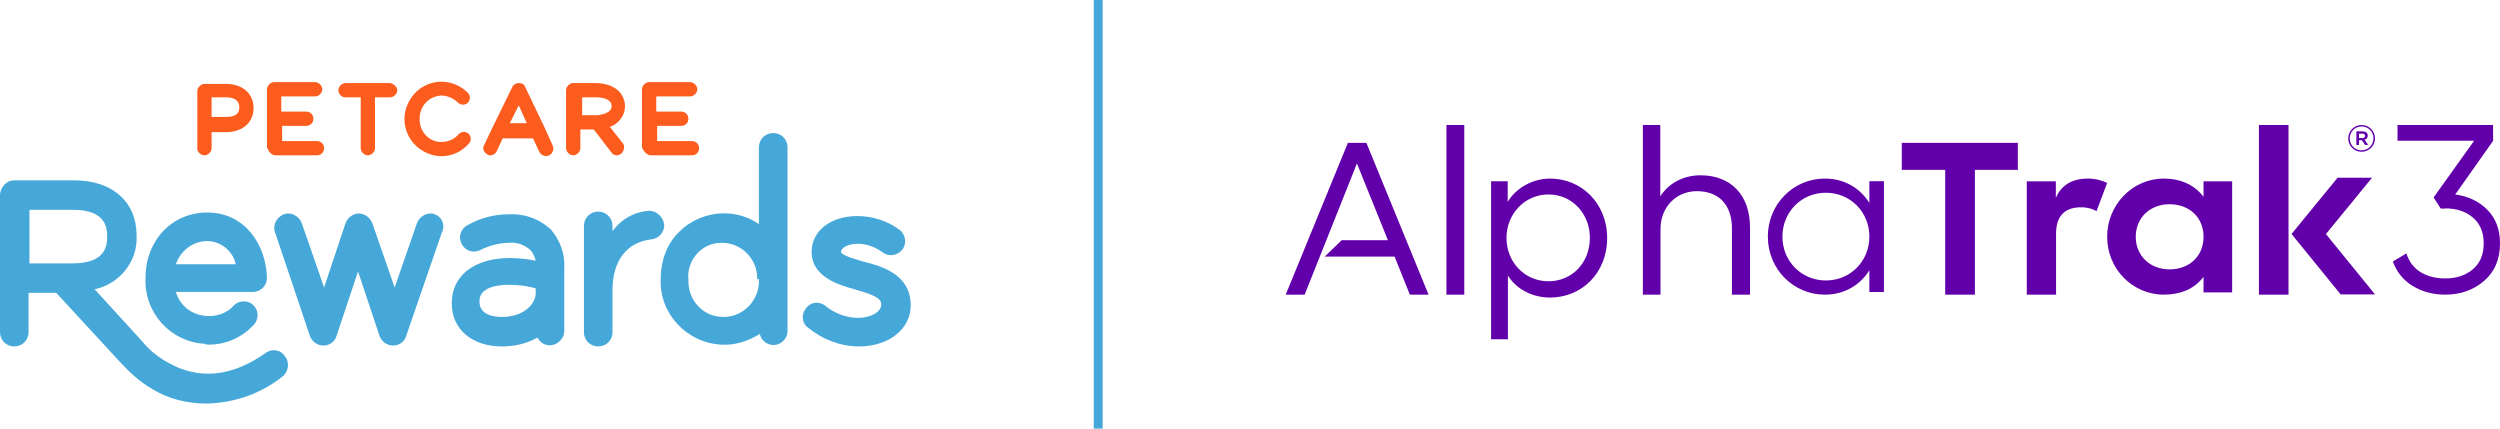 <?xml version="1.0" encoding="UTF-8"?>
<svg width="280px" height="48px" viewBox="0 0 280 48" version="1.1" xmlns="http://www.w3.org/2000/svg" xmlns:xlink="http://www.w3.org/1999/xlink">
    <title>petcare-rewards-alphatrak3-logo</title>
    <g id="petcare-rewards-alphatrak3-logo" stroke="none" stroke-width="1" fill="none" fill-rule="evenodd">
        <g id="Group-3">
            <path d="M274.985,21.782 C276.44,21.977 277.64,22.549 278.584,23.498 C279.528,24.447 280,25.702 280,27.262 C280,29.042 279.404,30.443 278.213,31.466 C277.022,32.489 275.574,33 273.87,33 C272.513,33 271.304,32.68 270.244,32.039 C269.183,31.399 268.435,30.483 268,29.291 L269.513,28.383 C269.809,29.309 270.339,30.007 271.105,30.478 C271.87,30.95 272.791,31.185 273.87,31.185 C275.122,31.185 276.152,30.843 276.961,30.158 C277.77,29.473 278.174,28.508 278.174,27.262 C278.174,26.018 277.772,25.052 276.968,24.367 C276.164,23.683 275.14,23.34 273.897,23.34 L273.897,23.313 L273.87,23.36 L273.364,23.36 L272.565,22.112 L277.105,15.761 L268.522,15.761 L268.522,14 L279.218,14 L279.23,15.771 L274.985,21.782 Z M264.578,15.466 C264.776,15.466 264.888,15.363 264.888,15.217 C264.888,15.054 264.776,14.969 264.578,14.969 L264.207,14.969 L264.207,15.466 L264.578,15.466 Z M263.914,14.711 L264.603,14.711 C264.94,14.711 265.19,14.874 265.19,15.191 C265.19,15.44 265.043,15.594 264.836,15.654 L265.241,16.229 L264.888,16.229 L264.526,15.706 L264.207,15.706 L264.207,16.229 L263.914,16.229 L263.914,14.711 Z M265.828,15.5 L265.828,15.491 C265.828,14.763 265.259,14.163 264.5,14.163 C263.75,14.163 263.172,14.771 263.172,15.5 L263.172,15.509 C263.172,16.237 263.741,16.837 264.5,16.837 C265.25,16.837 265.828,16.229 265.828,15.5 L265.828,15.5 Z M263,15.509 L263,15.5 C263,14.686 263.664,14 264.5,14 C265.345,14 266,14.677 266,15.491 L266,15.5 C266,16.314 265.336,17 264.5,17 C263.655,17 263,16.323 263,15.509 L263,15.509 Z M253,33 L256.314,33 L256.314,14 L253,14 L253,33 Z M260.505,26.214 L265.667,19.907 L261.808,19.907 L256.652,26.206 L262.152,32.971 L266,32.971 L260.505,26.214 Z M242.348,20 C244.132,20 245.601,20.62 246.594,21.793 L246.797,22.032 L246.797,20.311 L250,20.311 L250,32.749 L246.797,32.749 L246.797,31.011 L246.594,31.251 C245.6,32.424 244.132,33 242.348,33 C238.848,33 236,30.118 236,26.522 C236,22.925 238.848,20 242.348,20 Z M233.821,20 C234.683,20 235.45,20.21 236,20.49 L234.803,23.661 C234.444,23.405 233.821,23.218 233.08,23.218 C231.38,23.218 230.279,24.058 230.279,26.18 L230.279,33 L227,33 L227,20.311 L230.255,20.311 L230.255,22.169 C230.877,20.676 232.17,20 233.821,20 Z M242.987,22.873 C240.794,22.873 239.203,24.407 239.203,26.522 C239.203,28.635 240.794,30.17 242.987,30.17 C245.23,30.17 246.797,28.669 246.797,26.522 C246.797,24.373 245.23,22.873 242.987,22.873 Z M217.86,19.027 L213,19.027 L213,16 L226,16 L226,19.027 L221.188,19.027 L221.188,33 L217.86,33 L217.86,19.027 Z M209.369,26.5 C209.369,23.746 207.243,21.587 204.499,21.587 C201.756,21.587 199.631,23.746 199.631,26.5 C199.631,29.254 201.756,31.413 204.499,31.413 C207.243,31.413 209.369,29.254 209.369,26.5 L209.369,26.5 Z M211,20.298 L211,32.702 L209.369,32.702 L209.369,30.271 C208.331,31.933 206.576,33 204.376,33 C200.891,33 198,30.172 198,26.5 C198,22.828 200.891,20 204.376,20 C206.576,20 208.331,21.067 209.369,22.728 L209.369,20.298 L211,20.298 Z M184,14 L185.952,14 L185.952,21.986 C186.867,20.569 188.482,19.632 190.458,19.632 C193.856,19.632 196,21.842 196,25.47 L196,33 L193.976,33 L193.976,25.567 C193.976,23.043 192.603,21.41 190.048,21.41 C187.759,21.41 185.976,23.164 185.976,25.663 L185.976,33 L184,33 L184,14 Z M178.066,26.641 C178.066,23.913 176.063,21.779 173.43,21.779 C170.751,21.779 168.725,23.985 168.725,26.641 C168.725,29.344 170.751,31.502 173.43,31.502 C176.063,31.502 178.066,29.439 178.066,26.641 M168.887,30.862 L168.887,38 L167,38 L167,20.305 L168.864,20.305 L168.864,22.609 C169.842,20.972 171.753,20 173.617,20 C177.111,20 180,22.751 180,26.664 C180,30.577 177.158,33.328 173.593,33.328 C171.73,33.328 169.866,32.451 168.887,30.862 M162,33 L164,33 L164,14 L162,14 L162,33 Z M153.036,16 L150.964,16 L144,33 L146.12,33 L151.976,18.305 L155.446,26.899 L150.275,26.899 L148.368,28.738 L156.193,28.738 L157.904,33 L160,33 L153.036,16 Z" id="logo" fill="#6100AB" fill-rule="nonzero"></path>
            <g id="Group" transform="translate(0, 9.149)" fill-rule="nonzero">
                <path d="M30.9,8.251 L35.5,8.251 C35.9,8.251 36.3,7.951 36.3,7.451 C36.3,7.051 36,6.651 35.5,6.651 C35.5,6.651 35.5,6.651 35.4,6.651 L31.6,6.651 L31.6,4.951 L34.3,4.951 C34.7,4.951 35.1,4.651 35.1,4.151 C35.1,3.751 34.8,3.351 34.3,3.351 C34.3,3.351 34.3,3.351 34.2,3.351 L31.5,3.351 L31.5,1.651 L35.3,1.651 C35.7,1.651 36.1,1.251 36.1,0.851 C36.1,0.451 35.7,0.051 35.3,0.051 L35.3,0.051 L30.7,0.051 C30.3,0.051 29.9,0.451 29.9,0.851 L29.9,7.351 C30.1,7.851 30.4,8.251 30.9,8.251 Z" id="Path" fill="#FC5C1D"></path>
                <path d="M72.9,8.251 L77.5,8.251 C77.9,8.251 78.3,7.951 78.3,7.451 C78.3,7.051 78,6.651 77.5,6.651 C77.5,6.651 77.5,6.651 77.4,6.651 L73.6,6.651 L73.6,4.951 L76.3,4.951 C76.7,4.951 77.1,4.651 77.1,4.151 C77.1,3.751 76.8,3.351 76.3,3.351 C76.3,3.351 76.3,3.351 76.2,3.351 L73.5,3.351 L73.5,1.651 L77.3,1.651 C77.7,1.651 78.1,1.251 78.1,0.851 C78.1,0.451 77.7,0.051 77.3,0.051 L77.3,0.051 L72.7,0.051 C72.3,0.051 71.9,0.451 71.9,0.851 L71.9,7.351 C72.1,7.851 72.5,8.251 72.9,8.251 Z" id="Path" fill="#FC5C1D"></path>
                <path d="M49.4,8.351 C50.6,8.351 51.7,7.851 52.5,6.951 C52.8,6.651 52.8,6.151 52.5,5.851 C52.2,5.551 51.7,5.551 51.4,5.851 C50.9,6.451 50.2,6.751 49.4,6.751 C48.1,6.751 47,5.651 47,4.251 L47,4.151 C47,2.751 48,1.651 49.4,1.551 C50.1,1.551 50.8,1.851 51.3,2.351 C51.6,2.651 52.1,2.651 52.4,2.351 C52.7,2.051 52.7,1.551 52.4,1.251 L52.4,1.251 C50.8,-0.349 48.3,-0.449 46.6,1.151 C45.8,1.951 45.3,3.051 45.3,4.151 C45.3,6.451 47.1,8.251 49.4,8.351 C49.3,8.351 49.3,8.351 49.4,8.351 Z" id="Path" fill="#FC5C1D"></path>
                <path d="M22.9,8.251 C23.3,8.251 23.7,7.851 23.7,7.451 L23.7,5.651 L25.3,5.651 C27.2,5.651 28.4,4.551 28.4,2.951 L28.4,2.951 C28.4,1.351 27.2,0.251 25.3,0.251 L22.9,0.251 C22.5,0.251 22.1,0.651 22.1,1.051 L22.1,7.551 C22.1,7.851 22.5,8.251 22.9,8.251 Z M23.7,1.751 L25.3,1.751 C26.3,1.751 26.8,2.151 26.8,2.851 L26.8,2.851 C26.8,3.151 26.8,3.951 25.3,3.951 L23.7,3.951 L23.7,1.751 Z" id="Shape" fill="#FC5C1D"></path>
                <path d="M68.5,7.951 C68.6,8.151 68.9,8.251 69.1,8.251 C69.3,8.251 69.4,8.151 69.6,8.051 C69.9,7.751 70,7.251 69.8,6.951 L69.8,6.951 L68.3,5.051 C69.3,4.751 70,3.751 70,2.751 C70,1.551 69.1,0.151 66.6,0.151 L64.2,0.151 C63.8,0.151 63.4,0.551 63.4,0.951 L63.4,7.451 C63.4,7.851 63.8,8.251 64.2,8.251 C64.6,8.251 65,7.851 65,7.451 L65,5.351 L66.5,5.351 L68.5,7.951 Z M65.1,1.751 L66.7,1.751 C67.3,1.751 68.5,1.851 68.5,2.751 C68.5,3.451 67.6,3.651 67,3.751 L66.9,3.751 C66.8,3.751 66.8,3.751 66.7,3.751 L65.2,3.751 L65.2,1.751 L65.1,1.751 Z" id="Shape" fill="#FC5C1D"></path>
                <path d="M38.7,1.751 L40.4,1.751 L40.4,7.451 C40.4,7.851 40.8,8.251 41.2,8.251 C41.6,8.251 42,7.851 42,7.451 L42,1.751 L43.7,1.751 C44.1,1.751 44.5,1.351 44.5,0.951 C44.5,0.551 44,0.151 43.6,0.151 L43.6,0.151 L38.7,0.151 C38.3,0.151 37.9,0.551 37.9,0.951 C37.9,1.351 38.2,1.751 38.7,1.751 L38.7,1.751 L38.7,1.751 Z" id="Path" fill="#FC5C1D"></path>
                <path d="M54.6,8.151 C54.7,8.251 54.8,8.251 54.9,8.251 C55.2,8.251 55.5,8.051 55.6,7.851 L56.3,6.351 L59.7,6.351 L60.4,7.851 C60.6,8.251 61.1,8.451 61.5,8.251 C61.9,8.051 62.1,7.551 61.9,7.151 L61.9,7.151 L61,5.151 L61,5.151 L58.8,0.551 C58.7,0.251 58.4,0.151 58.1,0.151 L58.1,0.151 C57.8,0.151 57.5,0.351 57.4,0.551 L55.2,5.051 C55.2,5.151 55.1,5.151 55.1,5.251 L54.2,7.151 C54,7.451 54.2,7.951 54.6,8.151 L54.6,8.151 Z M58.1,2.651 L59,4.651 L57.1,4.651 L58.1,2.651 Z" id="Shape" fill="#FC5C1D"></path>
                <path d="M29.8,30.351 C26,33.051 22.3,33.451 18.8,31.451 C17.7,30.851 16.7,30.051 15.9,29.051 L15.9,29.051 L10.6,23.251 C13.4,22.651 15.4,20.151 15.3,17.351 L15.3,17.251 C15.3,13.451 12.6,11.051 8.3,11.051 L1.6,11.051 C0.7,11.051 0,11.851 0,12.751 L0,28.051 C0,28.951 0.7,29.651 1.6,29.651 C2.5,29.651 3.2,28.951 3.2,28.051 L3.2,23.651 L6.3,23.651 L13.4,31.351 C14.5,32.551 15.7,33.651 17.1,34.451 C18.9,35.551 21,36.051 23.2,36.051 C26.3,35.951 29.2,34.951 31.6,33.051 C32.3,32.551 32.5,31.451 31.9,30.751 C31.5,30.051 30.5,29.851 29.8,30.351 Z M3.3,14.351 L8.2,14.351 C12,14.351 12,16.551 12,17.351 L12,17.451 C12,19.451 10.7,20.351 8,20.351 L3.3,20.351 L3.3,14.351 Z" id="Shape" fill="#45A8D8"></path>
                <path d="M48.7,14.851 C47.9,14.551 47,15.051 46.7,15.851 L44.2,23.051 L41.7,15.851 C41.4,15.051 40.5,14.551 39.7,14.851 C39.2,15.051 38.9,15.351 38.7,15.851 L36.3,23.051 L33.8,15.851 C33.5,15.051 32.6,14.551 31.8,14.851 C31,15.151 30.5,16.051 30.8,16.851 L34.7,28.451 C34.9,29.051 35.5,29.551 36.2,29.551 L36.2,29.551 C36.9,29.551 37.5,29.151 37.7,28.451 L40.1,21.251 L42.5,28.451 C42.7,29.051 43.3,29.551 44,29.551 L44,29.551 C44.7,29.551 45.3,29.151 45.5,28.451 L49.5,16.851 C49.9,16.051 49.5,15.151 48.7,14.851 L48.7,14.851 Z" id="Path" fill="#45A8D8"></path>
                <path d="M63.2,23.551 L63.2,22.051 C63.2,21.951 63.2,21.951 63.2,21.851 L63.2,20.851 C63.3,19.251 62.7,17.751 61.7,16.551 C60.4,15.351 58.7,14.751 57,14.851 C55.4,14.851 53.8,15.251 52.4,16.051 C51.6,16.451 51.3,17.351 51.7,18.151 C52.1,18.951 53,19.251 53.8,18.851 L53.8,18.851 C54.8,18.351 55.9,18.051 57,18.051 C57.9,17.951 58.7,18.251 59.4,18.851 C59.7,19.151 59.9,19.651 60,20.051 C59,19.851 58.1,19.751 57.1,19.751 C53.1,19.751 50.6,21.751 50.6,24.751 L50.6,24.851 C50.6,27.751 52.9,29.651 56.2,29.651 C57.6,29.651 59,29.351 60.2,28.651 C60.6,29.451 61.5,29.751 62.3,29.351 C62.8,29.051 63.2,28.551 63.2,27.951 L63.2,23.851 C63.2,23.651 63.2,23.651 63.2,23.551 C63.2,23.651 63.2,23.651 63.2,23.551 Z M56.2,26.351 C55.6,26.351 53.7,26.251 53.7,24.651 L53.7,24.551 C53.7,22.751 56.5,22.751 57,22.751 C58,22.751 59,22.851 60,23.151 L60,23.651 C60,24.951 58.6,26.351 56.2,26.351 Z" id="Shape" fill="#45A8D8"></path>
                <path d="M72.8,14.451 C71.1,14.551 69.6,15.351 68.6,16.751 L68.6,16.151 C68.6,15.251 67.9,14.551 67,14.551 C66.1,14.551 65.4,15.251 65.4,16.151 L65.4,28.051 C65.4,28.951 66.1,29.651 67,29.651 C67.9,29.651 68.6,28.951 68.6,28.051 L68.6,28.051 L68.6,23.351 C68.6,20.051 70.2,17.951 73,17.651 C73.8,17.551 74.4,16.851 74.4,16.051 C74.3,15.251 73.7,14.551 72.8,14.451 L72.8,14.451 Z" id="Path" fill="#45A8D8"></path>
                <path d="M86.6,5.751 C85.7,5.751 85,6.451 85,7.351 L85,15.951 C81.8,13.751 77.4,14.651 75.2,17.851 C74.4,19.051 74,20.551 74,22.051 L74,22.051 C73.8,25.951 76.9,29.251 80.8,29.451 C82.3,29.551 83.8,29.051 85.1,28.251 C85.3,29.151 86.2,29.651 87,29.451 C87.7,29.251 88.2,28.651 88.2,27.951 L88.2,7.351 C88.2,6.451 87.5,5.751 86.6,5.751 L86.6,5.751 Z M85,22.151 C85.1,24.351 83.4,26.251 81.2,26.351 C81.1,26.351 81.1,26.351 81,26.351 C78.8,26.351 77.1,24.551 77.1,22.351 C77.1,22.251 77.1,22.151 77.1,22.151 L77.1,22.151 C76.9,20.051 78.5,18.151 80.6,18.051 C80.7,18.051 80.8,18.051 80.9,18.051 C83.1,18.051 84.9,19.951 84.8,22.151 C85,22.051 85,22.051 85,22.151 L85,22.151 Z" id="Shape" fill="#45A8D8"></path>
                <path d="M96.7,20.151 C95,19.651 94.2,19.351 94.2,19.051 L94.2,19.051 C94.2,18.651 94.9,18.151 96.1,18.151 C97.1,18.151 98.1,18.551 98.9,19.151 C99.6,19.651 100.6,19.451 101.1,18.751 C101.6,18.051 101.4,17.051 100.7,16.551 C99.3,15.551 97.7,15.051 96,15.051 C93,15.051 90.9,16.751 90.9,19.051 L90.9,19.051 C90.9,21.851 93.9,22.751 95.7,23.251 C98.2,23.951 98.7,24.351 98.7,24.951 L98.7,24.951 C98.7,25.751 97.6,26.451 96.1,26.451 C94.8,26.451 93.5,25.951 92.5,25.151 C91.8,24.551 90.8,24.651 90.3,25.351 C89.7,26.051 89.8,27.051 90.5,27.551 C92.1,28.851 94.1,29.651 96.2,29.651 C99.5,29.651 102,27.751 102,25.051 L102,25.051 C102,21.551 98.7,20.651 96.7,20.151 Z" id="Path" fill="#45A8D8"></path>
                <path d="M23.4,29.451 C25.3,29.451 27.1,28.651 28.4,27.251 C29,26.651 29,25.651 28.4,25.051 C27.8,24.451 26.8,24.451 26.2,25.051 C25.5,25.851 24.5,26.251 23.4,26.251 C21.7,26.251 20.2,25.251 19.7,23.551 L28.3,23.551 C29.2,23.551 29.9,22.851 29.9,21.951 L29.9,21.951 C29.8,18.351 27.5,14.651 23.2,14.651 C19.3,14.651 16.3,17.751 16.3,21.951 L16.3,21.951 C16.1,25.851 19.1,29.151 22.9,29.351 C23.1,29.451 23.3,29.451 23.4,29.451 Z M23.2,17.851 C24.7,17.851 26.1,18.951 26.4,20.451 L19.7,20.451 C20.2,18.951 21.6,17.851 23.2,17.851 Z" id="Shape" fill="#45A8D8"></path>
            </g>
            <line x1="123" y1="0" x2="123" y2="48" id="Path" stroke="#45A8D8"></line>
        </g>
    </g>
</svg>